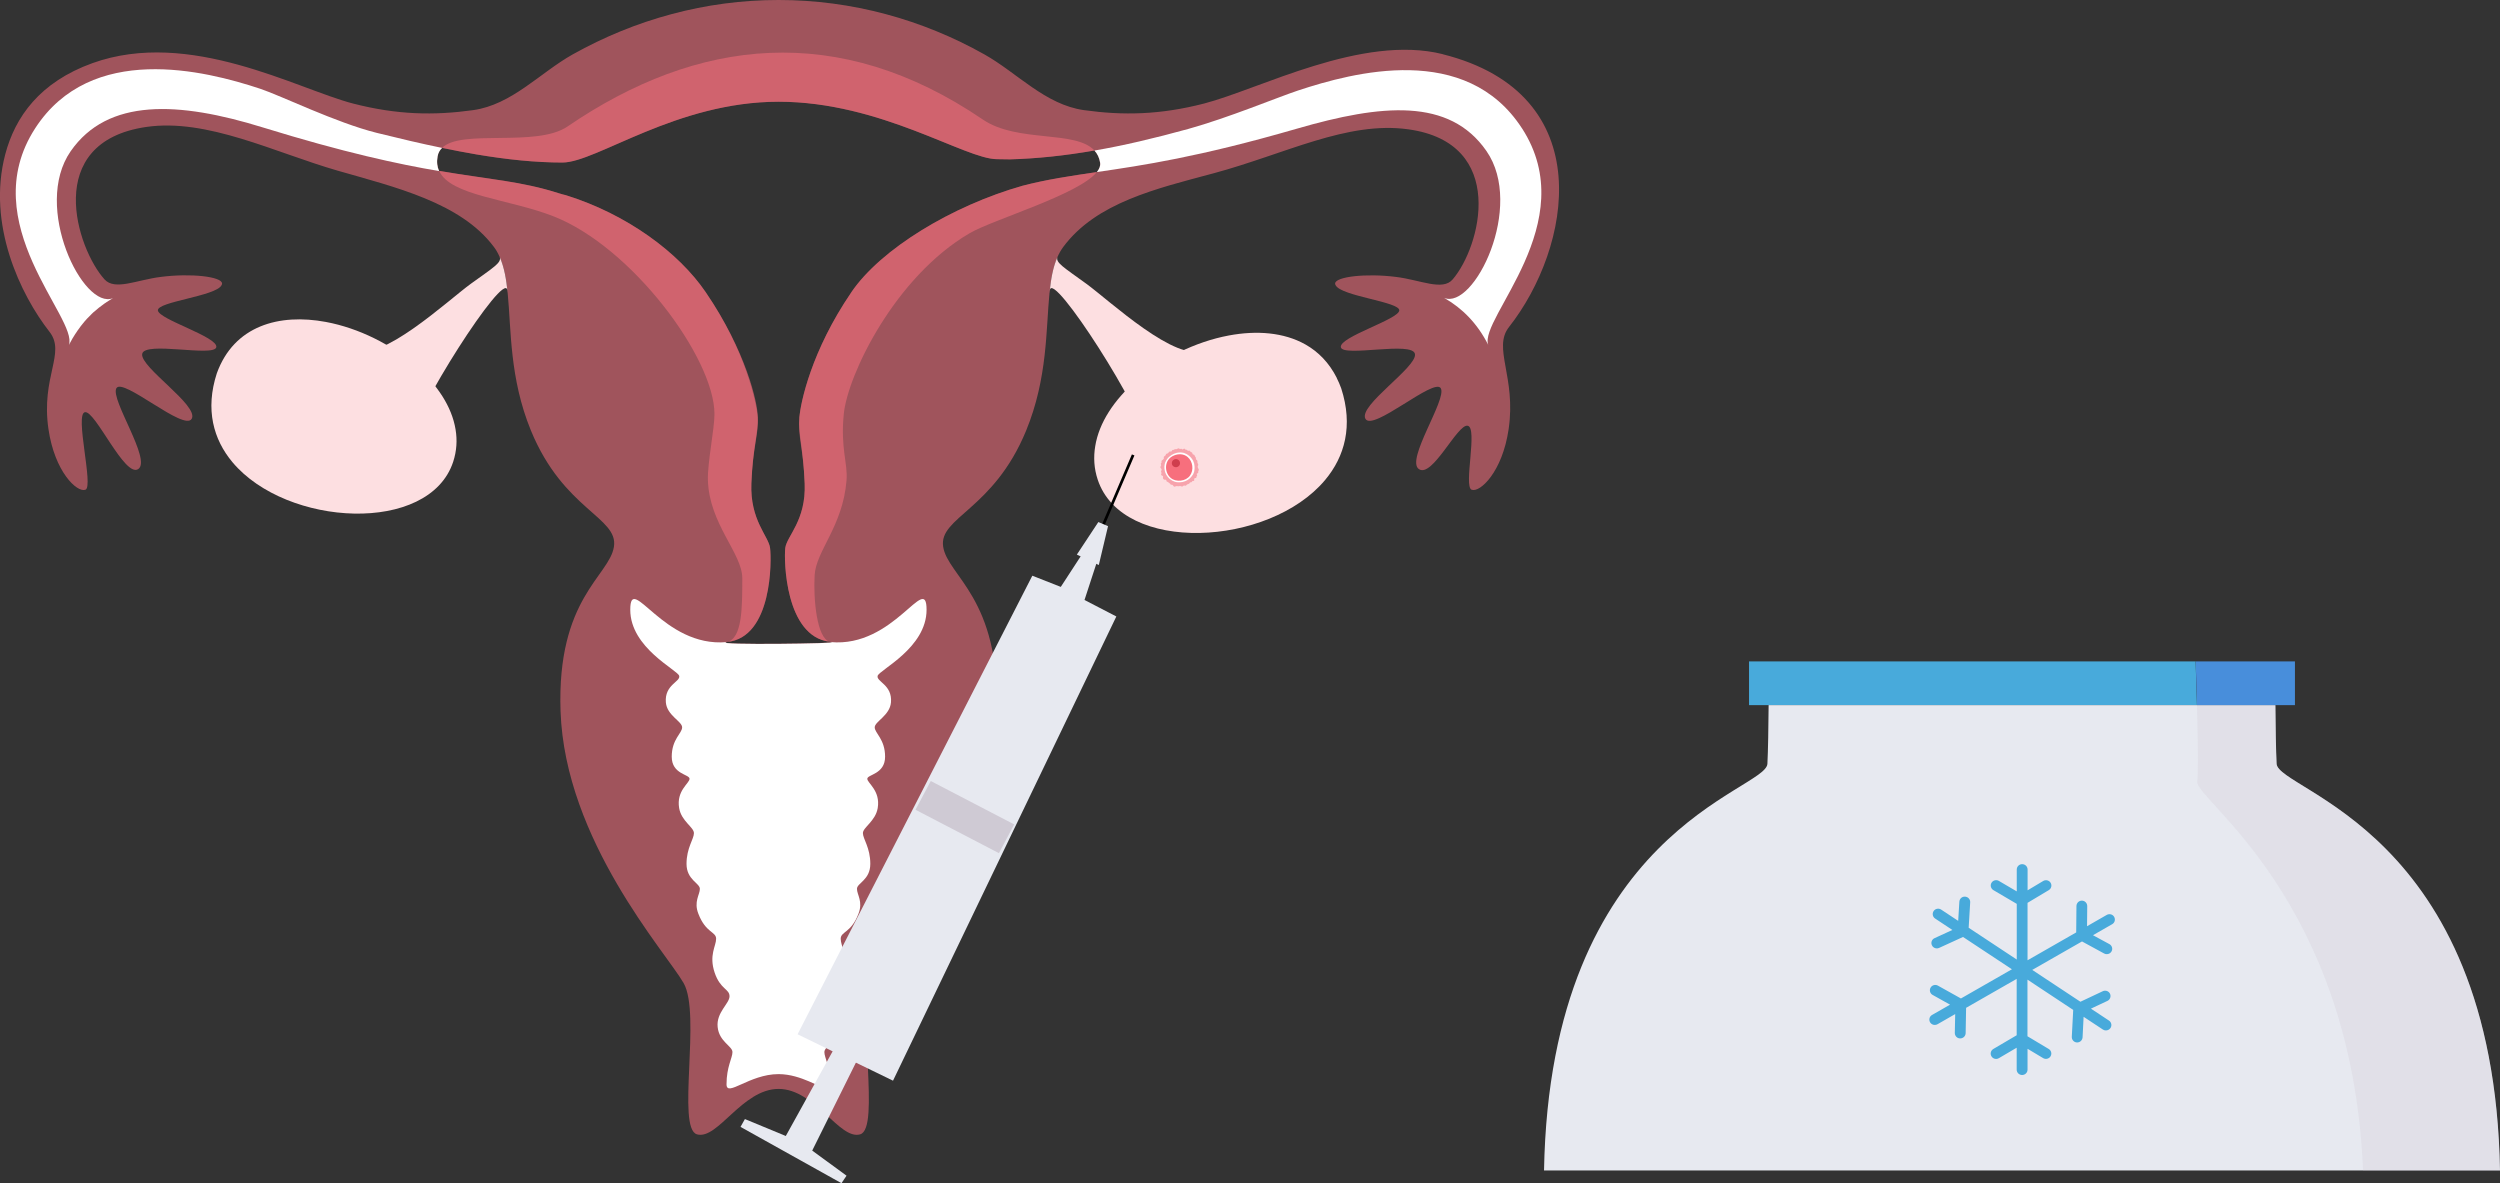 <svg width="131" height="62" viewBox="0 0 131 62" fill="none" xmlns="http://www.w3.org/2000/svg">
<rect x="0" y="0" width="131" height="62" fill="#333333" stroke="none"/>
<g clip-path="url(#clip0_938_309)">
<path d="M115.12 36.95H91.649V34.658H115.05C115.07 35.257 115.097 36.085 115.12 36.95Z" fill="#48AADB"/>
<path d="M131 61.334H80.907C81.225 43.471 92.542 41.457 92.612 40.023C92.649 39.334 92.666 38.076 92.676 36.95H119.232C119.242 38.076 119.258 39.334 119.295 40.023C119.365 41.457 130.683 43.471 131 61.334Z" fill="#E7E9F0"/>
<path d="M110.782 48.044C110.705 47.908 110.531 47.865 110.394 47.941L109.361 48.534L109.371 47.478C109.371 47.322 109.248 47.196 109.09 47.193C108.933 47.193 108.81 47.319 108.806 47.471L108.793 48.859L106.243 50.319V47.309L107.356 46.643C107.489 46.564 107.533 46.392 107.453 46.259C107.372 46.127 107.199 46.084 107.065 46.163L106.246 46.653V45.564C106.246 45.408 106.119 45.282 105.962 45.282C105.805 45.282 105.678 45.408 105.678 45.564V46.709L104.742 46.16C104.608 46.08 104.434 46.127 104.354 46.259C104.274 46.392 104.321 46.564 104.454 46.643L105.678 47.362V50.28L103.158 48.614L103.238 47.282C103.248 47.127 103.128 46.994 102.97 46.984C102.81 46.974 102.68 47.094 102.67 47.249L102.609 48.253L101.717 47.663C101.587 47.577 101.41 47.61 101.323 47.739C101.236 47.869 101.269 48.044 101.399 48.13L102.305 48.73L101.369 49.16C101.226 49.226 101.165 49.392 101.232 49.534C101.279 49.637 101.383 49.697 101.49 49.697C101.53 49.697 101.57 49.687 101.61 49.67L102.863 49.097L105.424 50.79L102.753 52.32L101.547 51.647C101.409 51.571 101.236 51.621 101.162 51.753C101.085 51.889 101.135 52.061 101.269 52.134L102.182 52.644L101.239 53.184C101.102 53.26 101.059 53.432 101.135 53.568C101.189 53.658 101.282 53.707 101.383 53.707C101.43 53.707 101.48 53.694 101.523 53.671L102.452 53.138L102.432 54.128C102.432 54.283 102.553 54.413 102.71 54.413C102.71 54.413 102.713 54.413 102.716 54.413C102.87 54.413 102.997 54.29 103 54.138L103.024 52.81L105.674 51.293V54.247L104.451 54.966C104.317 55.045 104.271 55.217 104.351 55.35C104.404 55.439 104.498 55.489 104.595 55.489C104.645 55.489 104.695 55.476 104.739 55.449L105.674 54.9V56.049C105.674 56.204 105.801 56.33 105.959 56.33C106.116 56.33 106.243 56.204 106.243 56.049V54.956L107.062 55.446C107.195 55.525 107.369 55.482 107.449 55.35C107.529 55.217 107.486 55.045 107.352 54.966L106.239 54.3V51.333L108.636 52.919L108.562 54.33C108.556 54.486 108.676 54.618 108.83 54.625C108.833 54.625 108.84 54.625 108.843 54.625C108.993 54.625 109.117 54.509 109.127 54.356L109.181 53.28L110.193 53.949C110.24 53.982 110.297 53.995 110.351 53.995C110.441 53.995 110.531 53.952 110.588 53.87C110.675 53.74 110.641 53.565 110.511 53.479L109.565 52.853L110.431 52.446C110.571 52.379 110.631 52.21 110.564 52.071C110.498 51.932 110.327 51.873 110.187 51.939L109.014 52.492L106.49 50.823L109.097 49.332L110.26 49.965C110.304 49.988 110.351 49.998 110.397 49.998C110.498 49.998 110.595 49.945 110.645 49.852C110.722 49.717 110.668 49.544 110.531 49.471L109.672 49.005L110.678 48.428C110.815 48.352 110.859 48.18 110.782 48.044Z" fill="#48AADB"/>
<path d="M120.255 34.658V36.95H115.124C115.101 36.089 115.074 35.257 115.054 34.658H120.255Z" fill="#488EDB"/>
<path opacity="0.28" d="M131 61.334H123.824C123.236 47.147 115.023 41.884 115.137 40.97C115.187 40.559 115.174 39.102 115.137 37.602C115.13 37.383 115.127 37.165 115.12 36.95H119.228C119.238 38.076 119.255 39.334 119.291 40.023C119.362 41.457 130.679 43.471 130.997 61.334H131Z" fill="#CFCAD4"/>
<path d="M21.819 19.192C20.523 18.049 18.781 17.188 17.076 16.87C14.633 16.413 12.263 17.062 11.361 19.563C10.746 21.454 11.181 23.027 12.183 24.222C15.031 27.617 22.488 28.008 23.745 24.203C23.932 23.636 23.965 23.063 23.872 22.507C23.678 21.305 22.902 20.152 21.816 19.195L21.819 19.192Z" fill="#FDDFE1"/>
<path d="M70.044 19.801C70.044 19.801 70.037 19.798 70.044 19.795C69.643 19.006 69.081 18.433 68.409 18.053C68.409 18.053 68.403 18.053 68.396 18.046C67.27 17.413 65.846 17.307 64.392 17.579C62.637 17.907 60.842 18.794 59.505 19.97C58.389 20.957 57.587 22.143 57.389 23.384C57.293 23.961 57.326 24.55 57.52 25.133C58.817 29.054 66.498 28.654 69.432 25.156C70.469 23.921 70.913 22.305 70.281 20.354C70.211 20.159 70.131 19.977 70.044 19.805V19.801Z" fill="#FDDFE1"/>
<path opacity="0.56" d="M75.599 2.838C71.378 1.782 66.026 4.663 63.095 5.425C60.782 6.021 58.853 6.057 56.805 5.772C54.766 5.488 53.298 3.812 51.577 2.848C48.328 1.023 44.645 0 40.798 0H40.794C38.873 0 36.994 0.255 35.182 0.742C33.377 1.225 31.643 1.937 30.015 2.848C28.294 3.812 26.826 5.488 24.788 5.772C22.739 6.057 20.81 6.021 18.497 5.425C15.566 4.663 9.947 1.477 4.846 3.308C2.082 4.305 0.792 6.127 0.274 8.091C-0.689 11.76 1.066 15.433 2.597 17.39C3.463 18.503 2.136 19.735 2.54 22.49C2.868 24.726 4.034 25.819 4.472 25.663C4.475 25.663 4.479 25.66 4.482 25.66C4.91 25.478 3.907 21.702 4.449 21.599C4.99 21.49 6.544 25.064 7.246 24.577C7.948 24.1 5.772 20.927 6.097 20.344C6.424 19.752 9.666 22.636 10.047 21.941C10.425 21.245 7.34 19.245 7.45 18.549C7.557 17.854 11.224 18.728 11.334 18.192C11.438 17.655 8.326 16.744 8.273 16.267C8.222 15.807 11.314 15.522 11.608 14.946C11.628 14.916 11.635 14.886 11.635 14.857C11.635 14.496 10.017 14.307 8.436 14.509C7.166 14.665 6.023 15.241 5.478 14.641C4.034 13.052 2.193 7.455 7.657 6.653C10.86 6.186 14.372 7.985 17.692 8.942C20.673 9.8 24.149 10.611 25.88 12.939C26.004 13.098 26.101 13.28 26.188 13.476V13.482C26.419 14.006 26.529 14.628 26.599 15.337C26.599 15.344 26.602 15.35 26.602 15.354C26.793 17.274 26.693 19.811 27.822 22.563C29.53 26.72 32.408 27.104 32.171 28.644C31.94 30.184 29.169 31.34 29.373 37.268C29.607 44.044 34.892 49.895 35.821 51.512C36.753 53.128 35.437 59.135 36.523 59.44C37.612 59.745 38.886 57.059 40.798 57.059C42.71 57.059 43.986 59.748 45.069 59.44C46.159 59.135 44.839 53.128 45.771 51.512C46.7 49.899 51.985 44.044 52.219 37.268C52.423 31.34 49.652 30.187 49.421 28.644C49.187 27.104 52.062 26.72 53.77 22.563C54.899 19.811 54.803 17.274 54.993 15.354C54.993 15.35 54.996 15.344 54.996 15.337C55.067 14.628 55.177 14.006 55.407 13.482V13.476C55.494 13.28 55.595 13.101 55.715 12.939C57.446 10.611 60.605 9.882 63.6 9.078C67.35 8.068 70.589 6.329 73.794 6.776C79.008 7.495 77.598 12.926 76.117 14.645C75.589 15.257 74.429 14.668 73.159 14.512C71.578 14.31 69.96 14.499 69.96 14.86C69.96 14.89 69.967 14.916 69.987 14.946C70.281 15.526 73.37 15.814 73.323 16.271C73.269 16.748 70.158 17.659 70.261 18.195C70.372 18.732 74.038 17.857 74.145 18.553C74.255 19.248 71.167 21.248 71.548 21.944C71.926 22.639 75.171 19.755 75.499 20.348C75.823 20.93 73.644 24.103 74.349 24.58C75.051 25.067 76.368 22.202 76.906 22.308C77.448 22.408 76.682 25.481 77.11 25.66C77.11 25.66 77.112 25.661 77.117 25.663H77.12C77.555 25.819 78.724 24.729 79.052 22.49C79.456 19.735 78.2 18.245 79.072 17.135C82.314 13.022 83.902 4.925 75.599 2.842V2.838ZM57.477 9.018C56.086 9.223 54.893 9.396 53.576 9.737C49.899 10.783 46.159 13.039 44.608 15.32C42.509 18.394 41.964 21.09 41.887 21.861C41.81 22.633 42.088 23.418 42.165 25.338C42.245 27.266 41.226 28.097 41.149 28.71C41.072 29.323 41.135 33.35 43.475 33.628C43.495 33.631 43.515 33.635 43.535 33.638C44.264 33.717 37.268 33.81 38.084 33.638C40.483 33.419 40.43 29.329 40.35 28.71C40.273 28.094 39.29 27.249 39.37 25.322C39.447 23.398 39.782 22.63 39.705 21.858C39.628 21.086 39.083 18.39 36.984 15.317C35.557 13.214 32.816 11.207 29.644 10.223C29.54 10.2 29.427 10.171 29.303 10.131C27.298 9.488 25.693 9.409 23.009 8.952C22.909 8.73 22.876 8.475 22.932 8.177C22.962 7.998 23.046 7.856 23.16 7.746C23.775 7.875 24.366 7.985 24.951 8.087C26.559 8.359 28.053 8.515 29.48 8.515C31.268 8.501 35.433 5.329 40.798 5.329C46.162 5.329 50.554 8.339 52.242 8.339C52.449 8.339 52.677 8.342 52.921 8.349C54.331 8.309 55.785 8.157 57.346 7.885C57.503 8.051 57.607 8.266 57.647 8.531C57.67 8.687 57.607 8.849 57.477 9.011V9.018Z" fill="#F76F7D"/>
<path d="M56.925 14.87C55.718 13.996 55.317 13.767 55.407 13.476C55.177 13.999 55.066 14.622 54.996 15.33C55.003 15.297 55.01 15.254 55.013 15.208C55.14 14.095 60.013 21.712 60.083 23.156C60.364 21.404 61.497 19.722 63.078 18.327C61.681 19.073 58.121 15.738 56.925 14.87Z" fill="#FDDFE1"/>
<path d="M24.671 14.87C23.474 15.738 19.915 19.073 18.518 18.327C20.099 19.722 21.232 21.401 21.512 23.156C21.583 21.712 26.456 14.095 26.583 15.208C26.586 15.254 26.593 15.294 26.6 15.33C26.529 14.622 26.419 13.999 26.189 13.476C26.279 13.767 25.881 13.999 24.671 14.87Z" fill="#FDDFE1"/>
<path d="M23.163 7.75C22.076 7.528 20.94 7.259 19.737 6.961C17.604 6.428 14.736 5.017 13.633 4.65C10.726 3.686 4.766 2.209 1.841 6.726C-1.374 11.694 4.114 16.685 3.61 18.079C3.65 18.003 3.69 17.927 3.733 17.854C3.777 17.774 3.817 17.698 3.867 17.625C3.914 17.549 3.957 17.476 4.011 17.404C4.057 17.331 4.104 17.261 4.158 17.195C4.204 17.125 4.255 17.059 4.311 16.993C4.465 16.794 4.636 16.609 4.813 16.443C4.873 16.383 4.933 16.327 4.997 16.281C5.117 16.172 5.244 16.072 5.371 15.983C5.435 15.93 5.501 15.887 5.568 15.844C5.568 15.844 5.572 15.837 5.575 15.837C5.638 15.794 5.702 15.754 5.769 15.714C5.819 15.681 5.869 15.652 5.923 15.622C4.362 16.274 1.684 10.83 3.703 7.925C5.645 5.13 9.352 5.309 13.771 6.677C18.039 7.995 20.87 8.601 23.009 8.965C22.909 8.743 22.875 8.488 22.932 8.19C22.962 8.011 23.046 7.869 23.159 7.76L23.163 7.75Z" fill="white"/>
<path d="M43.535 33.645C44.264 33.724 37.268 33.817 38.084 33.645C34.744 33.953 33.026 29.952 33.026 31.952C33.026 33.953 35.513 35.108 35.59 35.416C35.667 35.724 34.815 35.877 34.891 36.804C34.948 37.493 35.744 37.797 35.744 38.112C35.744 38.427 35.199 38.728 35.199 39.652C35.199 40.576 36.132 40.569 36.132 40.808C36.132 41.046 35.433 41.424 35.587 42.344C35.704 43.033 36.362 43.345 36.362 43.656C36.362 43.967 35.974 44.424 35.974 45.266C35.974 46.107 36.673 46.272 36.673 46.577C36.673 46.882 36.342 47.243 36.596 47.885C36.984 48.892 37.525 48.812 37.525 49.193C37.525 49.574 37.138 50.044 37.448 50.968C37.746 51.849 38.227 51.816 38.227 52.204C38.227 52.591 37.525 53.048 37.605 53.817C37.682 54.585 38.381 54.817 38.381 55.128C38.381 55.439 38.07 55.896 38.07 56.82C38.07 57.513 39.27 56.284 40.791 56.284H40.818C41.998 56.294 42.977 57.032 43.348 57.032C43.458 57.032 43.512 56.973 43.512 56.82C43.512 55.896 43.197 55.433 43.197 55.128C43.197 54.823 43.896 54.585 43.973 53.817C44.053 53.048 43.351 52.581 43.351 52.204C43.351 51.826 43.833 51.849 44.13 50.968C44.437 50.048 44.053 49.584 44.053 49.193C44.053 48.803 44.598 48.892 44.982 47.885C45.236 47.243 44.905 46.888 44.905 46.577C44.905 46.266 45.604 46.117 45.604 45.266C45.604 44.414 45.216 43.957 45.216 43.656C45.216 43.355 45.875 43.033 45.992 42.344C46.145 41.424 45.447 41.036 45.447 40.808C45.447 40.579 46.379 40.573 46.379 39.652C46.379 38.731 45.835 38.417 45.835 38.112C45.835 37.807 46.63 37.493 46.687 36.804C46.764 35.877 45.911 35.724 45.988 35.416C46.065 35.108 48.552 33.956 48.552 31.952C48.552 29.948 46.861 33.956 43.522 33.645H43.535Z" fill="white"/>
<path d="M79.751 6.723C76.826 2.206 70.927 3.782 68.019 4.742C66.913 5.11 64.376 6.17 62.267 6.756C60.478 7.249 58.861 7.63 57.347 7.889C57.504 8.054 57.607 8.27 57.648 8.534C57.671 8.69 57.607 8.852 57.477 9.015C59.86 8.667 62.818 8.233 67.956 6.743C72.398 5.455 75.947 5.113 77.889 7.912C79.908 10.816 77.234 16.264 75.67 15.608C76.623 16.148 77.418 16.953 77.983 18.072C77.481 16.678 82.966 11.687 79.751 6.72V6.723Z" fill="white"/>
<path opacity="0.56" d="M39.374 25.328C39.451 23.404 39.708 22.855 39.708 21.864C39.708 21.09 39.087 18.397 36.987 15.324C35.56 13.221 32.819 11.214 29.647 10.23C29.544 10.207 29.43 10.177 29.306 10.137C27.301 9.495 25.697 9.415 23.013 8.958C23.604 10.263 26.653 10.419 28.992 11.33C33.1 12.929 37.429 18.755 37.439 21.692C37.439 22.471 37.071 24.239 37.094 25.146C37.154 27.451 38.896 28.995 38.896 30.296C38.896 31.8 38.903 33.469 38.087 33.644C40.487 33.426 40.434 29.336 40.353 28.716C40.276 28.101 39.294 27.256 39.374 25.328Z" fill="#F76F7D"/>
<path opacity="0.56" d="M44.608 15.32C42.509 18.394 41.948 21.09 41.888 21.861C41.801 22.944 42.088 23.418 42.165 25.338C42.245 27.266 41.226 28.097 41.149 28.71C41.072 29.323 41.136 33.35 43.475 33.628C42.797 33.439 42.616 31.383 42.687 30.137C42.764 28.852 44.164 27.581 44.358 25.173C44.431 24.259 44.034 23.504 44.214 21.692C44.418 19.642 46.888 14.509 50.809 12.22C52.052 11.495 56.534 10.194 57.474 9.015C56.083 9.22 54.89 9.392 53.573 9.733C49.896 10.78 46.156 13.035 44.605 15.317L44.608 15.32Z" fill="#F76F7D"/>
<path opacity="0.56" d="M29.741 6.627C28.103 7.743 24.179 6.739 23.163 7.75C23.778 7.879 24.37 7.988 24.955 8.091C26.562 8.362 28.056 8.518 29.484 8.518C31.272 8.505 35.437 5.332 40.801 5.332C46.166 5.332 50.558 8.342 52.246 8.342C52.453 8.342 52.68 8.346 52.924 8.352C54.335 8.313 55.789 8.16 57.349 7.889C56.367 6.806 53.315 7.498 51.504 6.266C43.936 1.116 36.55 1.977 29.744 6.624L29.741 6.627Z" fill="#F76F7D"/>
<path d="M43.746 54.88L41.176 59.526L39.033 58.639L38.803 59.049L44.094 62L44.358 61.606L42.56 60.291L44.933 55.512L43.746 54.88Z" fill="#E7E9F0"/>
<path d="M57.674 28.846L56.999 28.581L55.585 30.753L54.094 30.167L41.794 54.197L46.794 56.628L58.496 32.303L56.828 31.439L57.674 28.846Z" fill="#E7E9F0"/>
<path d="M59.312 23.81L57.672 27.646L57.804 27.701L59.444 23.865L59.312 23.81Z" fill="black"/>
<path d="M56.427 29.061L57.577 29.607L58.061 27.571L57.553 27.355L56.427 29.061Z" fill="#E7E9F0"/>
<path d="M52.344 44.706L53.143 43.199L48.772 40.925L47.973 42.432L52.344 44.706Z" fill="#CFCAD4"/>
<path d="M61.848 23.709C61.44 23.706 60.962 24.047 61.006 24.55C61.046 25.024 61.437 25.279 61.738 25.282C62.029 25.285 62.313 25.176 62.496 24.888C62.644 24.653 62.617 24.272 62.456 24.053C62.299 23.835 62.065 23.712 61.845 23.709H61.848Z" fill="white"/>
<path d="M62.758 24.451C62.758 24.424 62.775 24.408 62.782 24.381C62.788 24.358 62.788 24.335 62.782 24.315C62.768 24.289 62.748 24.272 62.745 24.242C62.741 24.216 62.745 24.189 62.745 24.163C62.745 24.15 62.741 24.14 62.735 24.13C62.711 24.093 62.664 24.093 62.664 24.04C62.664 24.024 62.664 24.004 62.664 23.987C62.654 23.954 62.621 23.931 62.608 23.901C62.601 23.885 62.601 23.865 62.591 23.852C62.574 23.818 62.541 23.825 62.514 23.812C62.471 23.789 62.494 23.762 62.471 23.722C62.454 23.696 62.41 23.699 62.387 23.679C62.367 23.659 62.36 23.623 62.33 23.613C62.313 23.606 62.294 23.613 62.273 23.62C62.22 23.63 62.22 23.573 62.176 23.567C62.166 23.567 62.156 23.567 62.143 23.567C62.11 23.567 62.093 23.517 62.063 23.51C62.016 23.497 61.993 23.573 61.943 23.54C61.929 23.53 61.916 23.517 61.896 23.514C61.872 23.514 61.852 23.53 61.829 23.527C61.812 23.527 61.799 23.51 61.785 23.5C61.765 23.491 61.742 23.491 61.722 23.5C61.692 23.51 61.672 23.537 61.638 23.54C61.605 23.54 61.568 23.524 61.538 23.55C61.528 23.557 61.521 23.57 61.508 23.573C61.495 23.577 61.481 23.573 61.468 23.573C61.448 23.573 61.428 23.583 61.418 23.6C61.404 23.616 61.398 23.649 61.374 23.656C61.344 23.669 61.307 23.649 61.274 23.666C61.234 23.686 61.234 23.736 61.191 23.756C61.17 23.765 61.147 23.765 61.127 23.775C61.087 23.792 61.097 23.838 61.067 23.868C61.043 23.891 61.01 23.908 60.99 23.931C60.97 23.957 60.997 24.014 60.98 24.04C60.953 24.08 60.923 24.1 60.886 24.126C60.873 24.136 60.86 24.153 60.86 24.173C60.86 24.196 60.873 24.219 60.866 24.239C60.86 24.252 60.846 24.259 60.836 24.269C60.806 24.305 60.849 24.345 60.843 24.385C60.84 24.418 60.803 24.444 60.803 24.477C60.803 24.534 60.873 24.56 60.87 24.61C60.87 24.633 60.856 24.653 60.849 24.673C60.84 24.693 60.836 24.716 60.843 24.739C60.849 24.749 60.856 24.759 60.863 24.772C60.876 24.805 60.83 24.845 60.843 24.885C60.856 24.918 60.923 24.924 60.94 24.954C60.956 24.984 60.93 25.021 60.94 25.054C60.95 25.11 60.993 25.14 61.047 25.14C61.067 25.14 61.08 25.13 61.097 25.143C61.124 25.163 61.117 25.209 61.14 25.233C61.154 25.246 61.174 25.249 61.191 25.252C61.207 25.256 61.227 25.266 61.234 25.282C61.234 25.289 61.234 25.296 61.241 25.302C61.247 25.315 61.264 25.315 61.277 25.319C61.321 25.325 61.318 25.375 61.351 25.395C61.368 25.405 61.391 25.401 61.411 25.401C61.471 25.401 61.471 25.474 61.521 25.497C61.565 25.517 61.612 25.468 61.658 25.471C61.695 25.471 61.729 25.484 61.765 25.481C61.792 25.478 61.816 25.464 61.842 25.468C61.882 25.468 61.922 25.511 61.963 25.491C61.996 25.474 62.006 25.441 62.053 25.441C62.073 25.441 62.093 25.451 62.113 25.451C62.166 25.454 62.173 25.398 62.213 25.382C62.243 25.368 62.277 25.365 62.307 25.348C62.334 25.332 62.334 25.302 62.354 25.285C62.377 25.266 62.414 25.282 62.441 25.262C62.464 25.246 62.467 25.213 62.494 25.203C62.514 25.196 62.541 25.209 62.561 25.199C62.581 25.189 62.581 25.163 62.578 25.143C62.574 25.117 62.571 25.084 62.594 25.064C62.614 25.047 62.648 25.054 62.668 25.044C62.705 25.024 62.688 25.011 62.695 24.974C62.698 24.954 62.721 24.944 62.728 24.924C62.735 24.908 62.725 24.891 62.718 24.875C62.711 24.858 62.705 24.842 62.711 24.825C62.721 24.809 62.745 24.805 62.761 24.799C62.808 24.772 62.778 24.729 62.791 24.689C62.798 24.673 62.808 24.656 62.815 24.64C62.825 24.607 62.805 24.573 62.788 24.544C62.775 24.52 62.758 24.484 62.758 24.458V24.451ZM62.504 24.881C62.324 25.173 62.036 25.282 61.745 25.276C61.498 25.272 61.194 25.1 61.067 24.782C61.04 24.709 61.02 24.63 61.013 24.544C60.97 24.04 61.444 23.696 61.856 23.703C62.076 23.703 62.31 23.828 62.467 24.047C62.497 24.09 62.524 24.136 62.544 24.189C62.631 24.408 62.624 24.693 62.507 24.881H62.504Z" fill="#F7A3AC"/>
<path d="M62.233 23.948C62.183 23.904 62.126 23.871 62.066 23.848C61.835 23.755 61.561 23.812 61.36 23.954C61.006 24.209 61.023 24.776 61.35 25.047C61.631 25.279 62.132 25.226 62.353 24.924C62.564 24.633 62.51 24.183 62.233 23.948Z" fill="#F76F7D"/>
<path d="M61.618 24.057C61.501 24.057 61.404 24.15 61.404 24.269C61.404 24.388 61.498 24.481 61.618 24.481C61.739 24.481 61.832 24.388 61.832 24.269C61.832 24.15 61.739 24.057 61.618 24.057Z" fill="#CF3E4D"/>
</g>
<defs>
<clipPath id="clip0_938_309">
<rect width="131" height="62" fill="white"/>
</clipPath>
</defs>
</svg>
